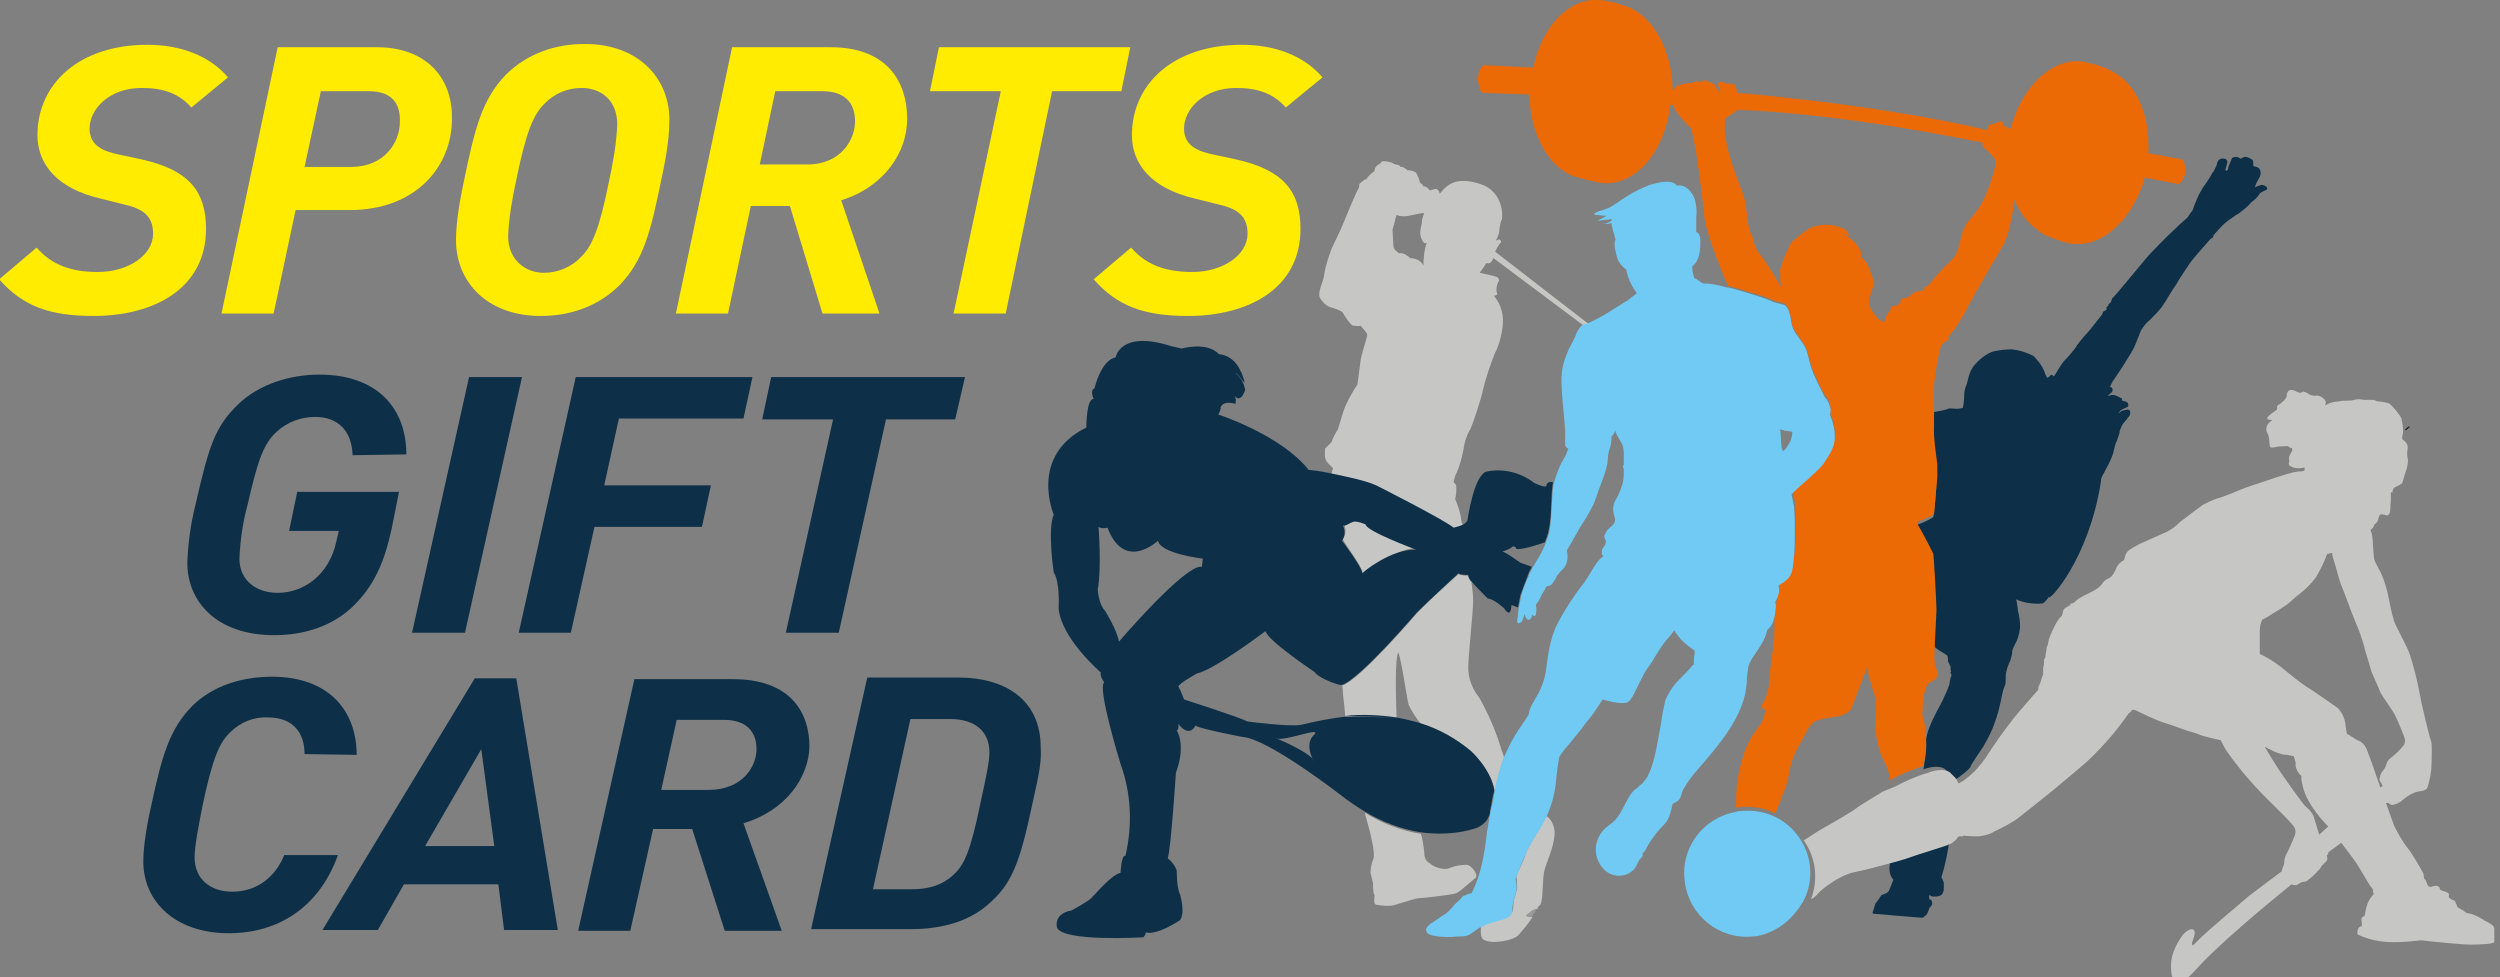 
<svg width="307" height="120" viewBox="0 0 307 120" fill="none" xmlns="http://www.w3.org/2000/svg">
    <rect x="0" y="0" width="307" height="120" fill="#808080" stroke="none"/>
    <g clip-path="url(#clip0_1_413)">
        <path d="M157.9 13.2C156.4 11.5 154.5 10.8 151.8 10.8C147.8 10.8 145.4 13.4 145.4 15.8C145.4 17.9 147.1 18.6 149.1 19L151.9 19.6C157.6 20.9 159.7 23.5 159.7 28.1C159.7 35.5 153.2 38.8 145.9 38.8C140.5 38.8 137.2 37.6 134.3 34.3L138.9 30.4C140.7 32.5 143.1 33.4 146.4 33.4C150.2 33.4 153.2 31.3 153.2 28.7C153.2 26.4 151.8 25.6 149.6 25.1L146.8 24.4C141.2 23.1 139 20 139 16.6C139 10.3 144.1 5.5 152.5 5.5C156.5 5.5 160.1 6.8 162.4 9.5L157.9 13.2Z" fill="#FFEC00"/>
        <path d="M101 11.2H95.2L93.3 20.2H99.1C103.4 20.2 105 17 105 14.9C105 12.5 103.6 11.2 101 11.2ZM103.3 24.6L108 38.5H101L97 25.3H92.2L89.4 38.5H83L89.9 5.8H102C108.9 5.8 111.4 10 111.4 14.6C111.4 18.6 108.7 22.9 103.3 24.6Z" fill="#FFEC00"/>
        <path d="M23.5 13.2C22 11.5 20.1 10.8 17.4 10.8C13.4 10.8 11 13.4 11 15.8C11 17.9 12.7 18.6 14.7 19L17.5 19.6C23.2 20.9 25.3 23.5 25.3 28.1C25.3 35.5 18.8 38.8 11.5 38.8C6.1 38.8 2.8 37.6 -0.1 34.3L4.5 30.4C6.3 32.5 8.7 33.4 12 33.4C15.8 33.4 18.8 31.3 18.8 28.7C18.8 26.4 17.4 25.6 15.2 25.1L12.4 24.4C6.8 23.1 4.6 20 4.6 16.6C4.6 10.3 9.7 5.5 18.1 5.5C22.1 5.5 25.7 6.8 28 9.5L23.5 13.2Z" fill="#FFEC00"/>
        <path d="M45.3 11.2H39.4L37.4 20.5H43.1C47.2 20.5 49.1 17.5 49.1 15C49.2 12.8 48.2 11.2 45.3 11.2ZM42.9 25.8H36.3L33.6 38.5H27.2L34.1 5.8H46.3C52.1 5.8 55.5 9.3 55.5 14.4C55.6 20.3 51.2 25.8 42.9 25.8Z" fill="#FFEC00"/>
        <path d="M71.4 10.8C69.7 10.8 68 11.5 66.8 12.8C65.5 14.1 64.6 16.2 63.4 22.1C62.9 24.4 62.5 26.6 62.4 29C62.4 31.9 64.5 33.5 66.8 33.5C68.5 33.5 70.2 32.8 71.4 31.5C72.7 30.2 73.6 28.2 74.8 22.2C75.3 19.9 75.7 17.6 75.8 15.3C75.8 12.3 73.8 10.8 71.4 10.8ZM81.2 22.1C79.9 28.5 79 32 76.1 35C73.4 37.7 69.9 38.8 66.4 38.8C59.8 38.8 56 34.6 56 29.5C56 28 56.2 25.8 57 22.1C58.3 15.8 59.2 12.2 62.1 9.2C64.8 6.5 68.3 5.4 71.8 5.4C78.4 5.4 82.2 9.6 82.2 14.7C82.2 16.3 82 18.5 81.2 22.1Z" fill="#FFEC00"/>
        <path d="M137.7 11.2H129.2L123.5 38.5H117.1L122.9 11.2H114.2L115.3 5.8H138.8L137.7 11.2Z" fill="#FFEC00"/>
        <path d="M237.4 52.7C237.3 54 237.8 56.5 237.8 57.4V57.5C237.9 58 237.9 58.5 237.8 59C237.8 60 237.5 63.4 237.4 63.5C237.3 63.6 236.4 64.1 235.8 64.3C235.7 64.3 235.6 64.4 235.5 64.4C235.3 64.6 235.4 64.8 235.5 65C235.6 65.1 237.1 68 237.3 68.4C237.5 68.9 237.7 74.6 237.7 75.3L237.5 79.4C238.2 80 239.1 80.4 239.1 80.5C239.2 80.6 239.2 80.8 239.2 80.9C239.2 81.1 239.2 81.3 239.3 81.4C239.4 81.6 239.4 81.6 239.5 81.8C239.6 82 239.5 82.1 239.5 82.1C239.5 82.2 239.6 82.4 239.6 82.5C239.6 82.6 239.5 82.5 239.5 82.6C239.5 82.7 239.6 82.7 239.6 82.8C239.7 82.9 239.6 83 239.6 83.1C239.5 83.2 239.4 83.8 239.4 84C239.2 84.6 238.9 85.3 238.6 85.9C238.1 87 237.6 87.6 236.9 89.4C236.7 89.9 236.6 90.4 236.5 90.9C236.6 91.7 236.5 92.4 236.4 93.2C236.3 93.6 236.3 94 236.2 94.5L236.4 94.4C238 93.9 238.7 94.3 238.9 94.5C239.1 94.7 239.3 94.9 239.5 95.1C239.7 95.3 239.8 95.5 239.9 95.8C240.1 95.7 240.4 95.6 240.6 95.4C241 95.1 241.4 94.8 241.8 94.4L241.9 94.3L242 94.1C242.1 93.8 243.4 91.9 243.6 91.6C244.1 90.7 244.6 89.8 244.9 88.9C245.3 87.8 245.6 86.7 245.8 85.6C245.9 85.1 246 84.6 246.2 84.2C246.3 84 246.3 83.7 246.3 83.4C246.3 83.1 246.3 82.7 246.4 82.4C246.5 81.9 246.7 81.5 246.9 81C247 80.7 247.1 80.3 247.1 80C247.1 79.7 247.3 79.5 247.4 79.2C247.7 78.7 247.9 78.1 248 77.5C248.2 76.7 247.9 75.3 247.8 75C247.8 74.7 247.6 73.6 247.6 73.6C248 73.8 248.4 73.9 248.8 74C249.5 74.1 250.1 74.2 250.8 74.1C251.2 74 251.7 73.1 251.6 73.3C251.5 74 256.5 68.8 258 59.1C258 58.9 258 58.8 258.1 58.6C258.2 58.3 258.4 58.1 258.5 57.8C258.8 57.3 259.1 56.7 259.3 56.2C259.5 55.7 259.6 55.3 259.7 54.8C259.8 54.4 260 54.1 260.1 53.7C260.2 53.4 260.3 53.2 260.3 52.9C260.4 52.7 260.5 52.4 260.6 52.2C260.8 51.9 261.1 51.6 261.3 51.3C261.5 51.1 261.6 50.9 261.6 50.6C261.6 50.5 261.5 50.3 261.3 50.3C261.1 50.3 260.9 50.4 260.7 50.4C260.6 50.4 260.2 50.7 260.1 50.8C260.2 50.7 260.3 50.5 260.4 50.4C260.7 50.2 261 50.1 261.2 50C261.4 49.9 261.4 49.8 261.3 49.5C261.2 49.3 260.6 49.2 260.6 49.2C260.6 49.1 260.6 48.9 260.5 48.9C260.3 48.8 260.1 48.7 259.9 48.6C259.7 48.5 259.5 48.5 259.3 48.5C259.1 48.6 258.8 48.6 258.8 48.6C259 48.5 259.1 48.3 259.3 48.2C259.5 48 259.4 47.9 259.4 47.7C259.4 47.6 259.1 47.5 259.1 47.5C259.2 47.3 259.3 47.1 259.4 46.9C259.6 46.6 260.7 45 261.1 44.3C261.5 43.7 261.8 43.2 262.1 42.6C262.3 42.1 262.8 40.9 262.9 40.6C263.2 40.1 263.6 39.6 264.1 39.2C264.4 38.9 265.3 38 265.6 37.5C265.9 37.1 266.8 35.5 267.2 35C267.5 34.4 268.8 32.5 269 32.2C269.2 31.9 271.2 29.6 271.4 29.4C271.6 29.2 271.6 29.3 271.7 29.2C271.8 29.1 271.8 28.9 271.9 28.8C272 28.7 272.6 28 272.9 27.7C273.4 27.2 274 26.8 274.6 26.4C275 26.2 275.3 25.9 275.7 25.6C275.9 25.4 276.2 25.2 276.4 24.9C276.6 24.7 276.9 24.5 277 24.4C277.1 24.3 277.3 24.1 277.4 23.9C277.5 23.7 277.7 23.6 277.9 23.5C278.1 23.4 278.5 23.3 278.4 23.1C278.4 22.9 278 22.7 277.7 22.7C277.4 22.8 277.1 22.9 276.9 23L277 22.7C277.1 22.4 277.3 22.1 277.4 21.9C277.6 21.6 277.7 21.2 277.5 20.8C277.4 20.5 276.7 20.4 276.7 20.4C276.7 20.2 276.7 20.1 276.7 19.9C276.7 19.6 276.4 19.5 276 19.3C275.7 19.2 275.4 19.3 275.2 19.5C275.2 19.5 275 19.4 274.8 19.3C274.6 19.2 274.3 19.3 274.1 19.4C274 19.6 273.9 19.9 273.8 20.1C273.7 20.3 273.6 20.6 273.6 20.8C273.5 21 273.4 21 273.3 20.9C273.2 20.9 273.5 20.2 273.5 20C273.6 19.8 273.4 19.5 273.2 19.5C272.9 19.4 272.6 19.5 272.4 19.7C272.3 19.8 272.2 20.4 272.1 20.5C272 20.7 271.9 21 271.7 21.2C271.6 21.3 271.4 21.8 271.3 21.9C271.2 22 270.8 22.7 270.6 22.9C270.3 23.4 270 23.9 269.8 24.4C269.7 24.7 269.4 25.3 269.4 25.4C269.3 25.6 269.3 25.8 269.2 25.9C269.1 26 268.8 26.4 268.7 26.6C268.6 26.8 267.9 27.3 267 28.2C266 29.1 264.3 30.9 264 31.2C263.7 31.5 262 33.6 261.4 34.3C260.8 35 259.5 36.6 259.4 36.6C259.4 36.6 259.3 36.8 259.3 36.9C259.3 37 259.2 37 259.2 37.1C259.2 37.2 259.1 37.2 259 37.3C258.9 37.4 258.9 37.4 258.9 37.5C258.9 37.6 258.8 37.6 258.7 37.7C258.6 37.8 258.7 37.9 258.7 38C258.7 38.1 258.5 38.1 258.4 38.2C258.3 38.2 258.3 38.3 258.2 38.4C258.2 38.6 258.1 38.7 258 38.8C257.8 39 256.7 40.5 256.3 40.9C255.9 41.3 255 42.4 254.8 42.8C254.4 43.3 254 43.8 253.5 44.3C253.1 44.7 252.4 46 252.3 46.1L252.2 46.2C252.1 46.2 252.1 46.2 252.1 46.1C252 46 251.8 46 251.7 46.2C251.6 46.3 251.4 46.4 251.4 46.4C251.4 46.4 251.2 46.1 251 45.5C250.7 44.8 250.2 44.2 249.7 43.7C248.9 43.3 248 43 247.1 42.9C246.3 42.9 245.4 43 244.6 43.2C243.7 43.6 243 44.2 242.4 44.9C241.7 45.8 241.6 47.1 241.5 47.2C241.3 47.7 241.2 48.1 241.2 48.6C241.2 49 241.1 50.1 241 50.1C240.9 50.1 240.6 50.2 240.3 50.2C240 50.2 239.3 50.1 239.2 50.2C239.1 50.3 238.1 50.5 237.5 50.6C237.2 50.7 237 50.8 236.7 51V51.1C237.5 51.6 237.4 52.3 237.4 52.7Z" fill="#0D3048"/>
        <path d="M295.4 52.8C295.4 52.8 295.6 52.6 295.8 52.4C295.7 52.5 295.5 52.7 295.4 52.8Z" fill="white"/>
        <path d="M295.4 52.8C295.4 52.8 295.6 52.6 295.8 52.4C295.7 52.5 295.5 52.7 295.4 52.8Z" stroke="#1D1D1B" stroke-width="0.1" stroke-miterlimit="10"/>
        <path d="M295.4 52.8L295.9 52.4L295.4 52.8Z" fill="white"/>
        <path d="M295.4 52.8L295.9 52.4L295.4 52.8Z" stroke="#1D1D1B" stroke-width="0.1" stroke-miterlimit="10"/>
        <path d="M245 20.4C244.7 21.8 244.2 23.2 243.6 24.5C242.8 26.2 241.8 26.8 241.2 28C240.6 29.3 240.7 30.9 239.7 31.9C238.6 32.9 237.6 34 236.7 35.2C236.5 35.2 236.3 35.2 236.3 35.3C236.3 35.4 236.4 35.6 236 35.7C235.6 35.8 235.6 35.7 235.3 35.8C235.1 35.9 234.9 36 234.8 36.1C234.6 36.3 234.7 36.3 234.3 36.5C233.9 36.6 233.6 36.7 233.5 36.7C233.4 36.8 233.4 36.8 233.4 37C233.3 37.2 233.4 37.3 232.9 37.5C232.4 37.7 232.2 37.5 232.2 37.8C232.2 38.1 231.8 38.5 231.6 38.9C231.4 39.2 231.6 39.6 231.2 39.5C230.8 39.3 230.4 39 230.2 38.6C230.1 38.4 229.5 37.8 229.5 37.1C229.5 36.4 230.2 35.1 230.1 34.6C229.9 33.8 229.6 33.1 229.3 32.4C229.1 32.1 228.8 31.8 228.5 31.5C228.5 31.5 228.6 30.9 228.4 30.7C228.2 30.5 228.3 30.5 228.1 30.2C227.8 29.7 227.3 29.3 226.8 29C226.2 28.7 226.3 28.7 226.3 28.7L227.1 29C227 28.5 226.6 28.1 226.2 28C225.3 27.6 224.2 27.5 223.2 27.7C222.5 27.8 221.9 28.2 221.4 28.6C221 28.9 220.6 29.2 220.3 29.5C220 29.7 219.8 30 219.7 30.3C219.6 30.6 219.4 30.9 219.3 31.2C219.2 31.5 218.7 32.5 218.6 33.2C218.6 33.8 218.6 34.4 218.7 35C218.8 35.2 219 35.9 219.1 35.9C219 35.7 216.9 32.1 216.1 31.2C215.3 30.3 215.4 29.3 215 28.6C214.6 27.9 214.5 25.4 214.2 24.3C213.9 23.2 212 19.1 211.8 16C211.8 14.7 211.8 14.5 212.1 14.4C212.5 14.1 213 13.8 213.4 13.5C213.4 13.5 224.1 13.6 243.4 17.5C243.4 17.8 243.5 18 243.7 18.2C244 18.4 244.7 19.2 244.9 19.4C244.9 19.6 245.1 19.6 245 20.4ZM268 19.6L263.8 18.8C264.1 14.3 262.4 10.4 259.6 8.9C258.6 8.3 257.5 7.9 256.3 7.7L256 7.6C252.2 6.9 248.3 10.5 246.9 15.8C246.8 15.8 246.7 15.8 246.6 15.7C246.5 15.6 246.3 15.5 246.2 15.5C245.9 15.5 245.9 15.5 246 15.3C246.1 15.1 245.9 14.9 245.6 14.9C245.4 15 244.8 15.2 244.5 15.3C244.2 15.4 244.2 15.1 244.1 16C230.8 12.8 213.3 11.4 213.3 11.4C213.3 11.1 213.2 10.8 213.1 10.5C212.9 10.2 211.9 10.3 211.8 10.2C211.7 10.1 211.1 9.9 211 10.2C210.9 10.5 211.3 11.3 211.3 11.3L211 11.2C211 11.2 210.8 10.9 210.6 10.5C210.4 10.1 209.7 10.1 209.5 9.9C209.4 9.9 209.3 9.8 209.2 9.9C209.1 9.9 209 10 209 10.1C209 10.1 208.7 10 208.6 10C208.5 10 208.1 10 208 10.1C207.9 10.2 207.7 10.2 207.5 10.2C207.3 10.2 207.1 10.2 206.9 10.3C206.6 10.3 206.4 10.4 206.1 10.5C205.6 10.7 205.6 11 205.6 11H205.4C205.3 6.1 203 2 199.8 0.8C198.7 0.4 197.5 0.1 196.4 1.40702e-05C196.3 1.40702e-05 196.2 1.40702e-05 196.1 1.40702e-05C192.5 -0.1 189.3 3.4 188.3 8.3L182.2 8C182 8 181.5 8.8 181.5 9.6C181.5 10.4 181.8 11.4 182.1 11.4L187.8 11.6C187.9 16.3 190 20.2 192.9 21.5C193.1 21.6 193.2 21.6 193.4 21.7H193.5C194.4 22 195.3 22.2 196.2 22.4C196.4 22.4 196.7 22.5 196.9 22.5H197.1C201.1 22.6 204.5 18.4 205.1 12.9H205.5C205.5 13.1 205.6 13.2 205.6 13.3C206.1 14.1 206.7 14.8 207.4 15.5C207.9 15.9 207.7 16.1 208 17.2C208.3 18.3 209.2 25.1 209.3 26.7C209.4 28.2 211.3 33.1 212.2 35.1C213.5 35.4 214.8 35.9 216 36.2C216.6 36.4 217.2 36.6 217.8 36.9C218.2 37 218.5 37.1 218.9 37.2C219 37.2 219.1 37.2 219.2 37.3C220 38 219.8 39.4 220.2 40.2C220.7 41.2 221.5 42 221.9 43C222.1 43.6 222.2 44.2 222.4 44.8C222.6 45.5 222.9 46.1 223.2 46.7C223.4 47.3 223.7 47.9 224.1 48.5C224.5 48.9 224.7 49.4 224.8 50C224.8 50.2 224.8 50.4 224.7 50.6C224.8 50.8 224.8 50.9 224.9 51.1C225.2 51.7 225.3 52.4 225.3 53.1C225.4 54.5 224.9 55.3 224 56.3C222.9 57.6 221.5 58.6 220.3 59.8L220.1 60C220.2 60.5 220.3 61 220.4 61.5C220.5 62.5 220.6 63.4 220.5 64.4C220.6 65.5 220.5 66.6 220.4 67.7C220.3 68.5 220.3 69.6 219.8 70.2C219.4 70.6 219 71 218.5 71.2C218.6 71.6 218.5 71.9 218.5 72.3C218.4 72.6 218.3 72.9 218.1 73.2C218.2 73.6 218.2 74 218.1 74.4C218.1 74.7 218 75.1 217.9 75.4C217.9 75.5 217.9 75.6 217.9 75.7C217.9 76 217.9 76 217.9 76.2C217.9 76.4 217.9 76.6 217.9 77V77.8C217.9 78.1 217.9 78.3 217.8 78.7C217.7 79.1 217.8 79.4 217.7 79.9C217.6 80.4 217.6 80.5 217.5 81.3C217.4 82.2 217.2 83.8 217.2 84.3C217.1 85.1 216.8 85.8 216.4 86.5C216.1 87 216.8 87.2 216.8 87.2C216.7 87.9 216.5 88.6 216 89.2C215.3 90.1 214.7 91.1 214.3 92.2C213.6 94.1 213.2 96.2 213.2 98.2V98.3C213.2 98.6 213.2 98.9 213.2 99.2C213.4 99.2 213.6 99.1 213.8 99.1C215.3 99 216.7 99.2 218 99.9C218.2 99.5 218.3 99.1 218.5 98.7C218.8 97.9 219.1 97.1 219.4 96.3C219.6 95.4 219.8 94.6 219.9 94C220.2 92.7 221.1 91.3 221.7 90.1C222.3 88.9 222.7 88.7 222.9 88.6C223.5 88.3 224.2 88.2 224.9 88.1C225.8 88 227.1 87.7 227.4 86.9C227.7 86.1 229.3 81.9 229.3 81.9C229.3 81.9 229.5 83.2 229.6 83.6C229.7 84 229.9 83.5 229.8 83.8C229.7 84.2 230.4 85.8 230.4 85.9C230.4 86 230.3 88 230.3 89.2C230.3 90 230.5 90.9 230.7 91.7C230.9 92.6 231.3 93.4 231.7 94.2C231.9 94.7 232.1 95.2 232.1 95.8L232.3 95.7C233.4 95.1 234.6 94.6 235.8 94.2C235.9 94.2 236.1 94.1 236.2 94.1C236.3 93.7 236.3 93.2 236.4 92.8C236.5 92 236.6 91.3 236.5 90.5C236.5 90.4 236.5 90.2 236.5 90.1C236.4 89.3 236.3 88.6 236.1 87.9C236 87.3 236.2 85.8 236.3 85.2C236.4 84.8 236.5 84.4 236.7 84C236.7 84 237.9 83.3 237.9 83.1C237.9 82.7 237.9 82.3 237.7 81.9C237.5 81.3 237.5 80.2 237.6 79.4V79L237.8 74.9C237.8 74.3 237.5 68.5 237.4 68C237.2 67.5 235.7 64.7 235.6 64.6C235.5 64.4 235.4 64.2 235.6 64C235.7 63.9 235.8 63.9 235.9 63.9C236.5 63.7 237.5 63.2 237.5 63.1C237.5 63 237.8 59.7 237.9 58.6C237.9 58.1 237.9 57.6 237.9 57.1V57C237.8 56.2 237.4 53.6 237.5 52.3C237.5 51.8 237.5 51.1 237.5 50.4V50.3C237.5 49 237.4 47.6 237.5 47.3C237.5 46.8 238.1 43.1 238.3 42.6C238.5 42.2 238.9 41.9 239.3 41.7C239.2 41.5 239.3 41.2 239.5 41.1C240.3 40.1 240.9 39.1 241.5 38C241.9 37.1 243.7 34.1 244 33.5C244.3 32.9 245.6 30.9 246.1 29.9C246.7 28.8 247.2 26 247.3 25.1C247.3 25 247.3 24.8 247.4 24.6C248 26.1 249 27.4 250.3 28.3C250.4 28.4 250.6 28.5 250.7 28.6L250.8 28.7C251.6 29.1 252.5 29.4 253.4 29.7C253.6 29.8 253.9 29.8 254.1 29.9H254.3C258.1 30.5 261.9 27 263.4 21.8L267.5 22.6C267.7 22.6 268.3 21.9 268.4 21.1C268.3 20.7 268.3 19.6 268 19.6Z" fill="#EC6A06"/>
        <path d="M238.7 103.3L238.5 103.4C237.7 103.7 235 104.5 233.9 104.9L233.6 105C233.3 105.1 232.9 105.2 232.3 105.4C232.3 105.5 232.2 105.8 232.1 106C232 106.4 232 106.9 232.1 107.3C232.2 107.6 232.3 107.8 232.5 108C232.5 108.1 232.4 108.2 232.4 108.3L232 109.3C231.9 109.5 231.8 109.6 231.6 109.7L231.1 109.9C231 109.9 230.7 110.5 230.5 110.7C230.3 110.9 230.2 111.2 230.2 111.3C230.1 111.5 230.1 111.7 230 111.9C229.9 112.1 230 112.2 230 112.2C230 112.2 235.8 112.7 236 112.7C236.2 112.7 236.2 112.6 236.5 112.4C236.7 112.2 236.8 111.9 236.9 111.6C236.9 111.5 237 111.4 237.2 111.2C237.3 111 237.3 110.8 237.2 110.6C237.2 110.5 236.9 110.4 236.9 110.4C236.9 110.4 236.9 110.3 236.9 110.2C236.9 110.1 236.9 110 236.9 109.9C237.1 110 237.2 110.1 237.4 110.1C237.8 110.1 238.1 110.1 238.4 109.9C238.6 109.7 238.7 109.4 238.7 109.2C238.7 108.9 238.7 108.6 238.7 108.4C238.6 108.1 238.5 107.9 238.4 107.7C238.9 106.2 239.2 104.6 239.4 103C239.3 103 239 103.2 238.7 103.3Z" fill="#0D3048"/>
        <path fill-rule="evenodd" clip-rule="evenodd" d="M171.5 26.4C172 26.6 172.5 26.6 173 26.5C173.112 26.477 173.255 26.445 173.412 26.409C173.954 26.285 174.667 26.122 174.9 26.2C174.7 26.6 174.6 27 174.6 27.4C174.5 27.8 174.4 28.3 174.4 28.7C174.4 28.8 174.7 30.2 175.2 29.8C174.9 30.7 174.8 31.6 174.8 32.6C174.5 32 173.8 31.7 173.2 31.7C173.147 31.66 173.094 31.619 173.041 31.577C172.691 31.303 172.321 31.013 171.8 31.1C171.756 31.065 171.715 31.032 171.675 31.001C171.266 30.679 171.1 30.547 171.1 30L171 28.2C171.1 27.901 171.2 27.501 171.287 27.152L171.287 27.15L171.288 27.15L171.288 27.149L171.288 27.149L171.288 27.147C171.375 26.798 171.45 26.5 171.5 26.4ZM178.5 65C178.9 64.9 179.3 64.8 179.7 64.6C179.662 64.524 179.638 64.462 179.618 64.409C179.585 64.324 179.562 64.262 179.5 64.2C179.4 63.2 179.1 62.2 178.7 61.3L178.722 61.172C178.813 60.627 178.893 60.157 178.8 59.6C178.8 59.5 178.5 59.2 178.5 59.2C178.508 59.17 178.515 59.139 178.523 59.108L178.542 59.027C178.63 58.664 178.728 58.258 178.9 58C179.3 57.1 179.5 56.2 179.7 55.3C179.8 54.5 180 53.7 180.4 53C180.8 52.4 182 48.6 182.1 47.9C182.5 46.3 183 44.8 183.6 43.3C183.9 42.9 184.8 40.4 184.5 38.6C184.293 37.427 183.801 36.778 183.581 36.488C183.482 36.358 183.438 36.3 183.5 36.3C183.7 36.3 184 36.2 183.8 35.9C183.7 35.5 183.8 35 184 34.6C184.2 34.4 184 34.1 183.8 34C183.6 33.9 181.7 33.5 181.7 33.5C182 33.1 182.3 32.7 182.5 32.3C182.985 32.462 183.143 32.166 183.292 31.888L183.292 31.888C183.327 31.822 183.362 31.757 183.4 31.7L183.405 31.704C183.844 32.033 189.42 36.215 194.5 40C194.6 39.95 194.7 39.925 194.8 39.9C194.9 39.875 195 39.85 195.1 39.8L183.6 30.9C183.6 30.9 184.1 29.9 184.3 29.8C184.4 29.6 184.2 29.4 184.1 29.4C184.06 29.4 183.988 29.432 183.916 29.464C183.808 29.512 183.7 29.56 183.7 29.5C183.9 29.2 184 28.9 184.1 28.5C184.1 28.3 184.2 27.4 184.4 27C184.6 26.6 184.6 23.5 181.8 22.6C179 21.7 177.8 22.5 176.8 23.8C176.723 23.412 176.585 23.325 176.48 23.259C176.45 23.24 176.422 23.223 176.4 23.2C176.163 23.2 175.988 23.263 175.777 23.338L175.734 23.354C175.72 23.359 175.706 23.364 175.691 23.369C175.662 23.379 175.632 23.39 175.6 23.4C175.5 23.2 175 22.8 174.8 22.9C174.7 22.7 174.6 22.5 174.4 22.5C174.3 22 174.1 21.6 173.9 21.2C173.6 21 173.2 20.9 172.8 20.9C172.7 20.7 172.2 20.5 172.2 20.5C172.1 20.5 171.9 20.5 171.9 20.4C171.9 20.3 171.5 20.2 171.4 20.2C171.35 20.2 171.3 20.175 171.25 20.15C171.2 20.125 171.15 20.1 171.1 20.1C171 20 170.8 19.9 170.6 19.9C170.3 19.8 170.1 19.8 169.8 19.8C169.6 19.9 169.5 20 169.5 20.1C169.3 20.1 168.7 20.6 168.8 21C168.4 21.3 168 21.6 167.8 22C167.604 22 167.409 22.17 167.241 22.316C167.151 22.394 167.07 22.465 167 22.5C166.9 22.6 166.9 22.8 166.9 23C166.6 23.4 165 27.3 164.8 27.8C164.7 28.05 164.425 28.625 164.15 29.2C163.875 29.775 163.6 30.35 163.5 30.6C163.2 31.4 162.9 32.3 162.7 33.2C162.669 33.358 162.647 33.505 162.626 33.649C162.58 33.962 162.537 34.258 162.4 34.6C162.388 34.636 162.371 34.684 162.349 34.742C162.192 35.175 161.836 36.159 162.1 36.6C162.4 37.1 162.8 37.5 163.3 37.7C163.344 37.715 163.405 37.734 163.478 37.756C163.903 37.888 164.729 38.144 164.9 38.4C165.1 38.8 165.9 40 166.2 40C166.3 40 166.4 40.011 166.5 40.022C166.7 40.044 166.9 40.067 167.1 40C167.196 40.127 167.311 40.265 167.425 40.4L167.425 40.4L167.425 40.4C167.668 40.688 167.9 40.964 167.9 41.1C167.9 41.255 167.712 41.893 167.517 42.556L167.517 42.556L167.517 42.557L167.517 42.557C167.336 43.174 167.148 43.811 167.1 44.1C167.05 44.4 166.975 45.023 166.9 45.647L166.9 45.648L166.9 45.65C166.825 46.275 166.75 46.9 166.7 47.2C166.1 48.1 165.6 49 165.2 49.9C165.067 50.167 164.8 51.055 164.578 51.796C164.467 52.166 164.367 52.5 164.3 52.7L164.3 52.7C164 53.2 163.7 53.7 163.5 54.3L162.7 55.1V56C162.7 56.3 162.9 56.7 163.1 56.9L163.7 57.5C163.7 57.5 163.5 58.1 163.4 58.6C165.3 58.9 167.8 59.4 169.1 60.1C169 59.8 177.5 64.1 178.5 65ZM167.3 70.3C167.3 70.3 166.8 71 166.9 71.1C166.9 71.1 171 67.3 174 67.3C174 67.3 167.7 65 167.8 64.2C167.8 64.2 166.6 63.7 166.2 63.9C166.123 63.938 166.039 63.984 165.952 64.032L165.951 64.032C165.584 64.232 165.162 64.462 165 64.3C165.3 64.9 165.3 65.7 164.9 66.2C164.863 66.237 165.188 66.72 165.609 67.348L165.61 67.349L165.61 67.349C166.319 68.402 167.3 69.861 167.3 70.3ZM180.3 82C180.3 83.3 180.8 84.6 181.6 85.6C182.1 86.4 183.5 89.1 184.3 91.8C184.35 92 184.425 92.2 184.5 92.4C184.575 92.6 184.65 92.8 184.7 93C184.2 94.4 183.9 95.8 183.6 97.2L183.6 97.2C183.1 94.6 180.7 92.3 180.7 92.3C178.9 90.8 176.8 89.6 174.5 88.9C173.9 88.2 173.4 87.4 173 86.6C172.921 86.401 172.762 85.459 172.574 84.345L172.574 84.344L172.574 84.344C172.29 82.658 171.941 80.582 171.7 80.1C171.3 81 171.4 85 171.5 88.2C169.4 87.8 167.3 87.8 165.2 88C165.147 87.254 165.065 86.537 165 85.969L165 85.968L165 85.967L165 85.967L165 85.964C164.943 85.468 164.9 85.086 164.9 84.9C164.9 84.8 164.9 84.5 164.8 84.2C167 83.5 174 75.3 174 75.3C175.4 73.8 179.1 70.5 179.1 70.5C179.3 70.7 180.3 70.7 180.3 70.7C180.3 70.8 180.4 71.2 180.7 71.5C180.8 72.2 180.9 73.1 180.9 73.8C180.9 74.488 180.755 76.118 180.608 77.775C180.455 79.491 180.3 81.237 180.3 82ZM167.7 100.2C167.753 100.396 167.807 100.589 167.86 100.78C168.104 101.66 168.336 102.496 168.5 103.4C168.7 104.2 168.8 105.3 168.6 105.6C168.4 106.1 168.3 106.7 168.3 107.2L168.6 108.4C168.6 108.4 168.6 109.9 168.8 109.9C168.8 109.996 168.789 110.109 168.777 110.226C168.739 110.601 168.696 111.024 169 111.1L169.131 111.119C169.776 111.212 170.344 111.294 171 111.2C171.2 111.16 171.69 111.007 172.231 110.839C173.039 110.587 173.96 110.3 174.2 110.3C174.6 110.3 178.2 109.9 178.8 109.7C179.146 109.561 179.972 108.848 180.58 108.322C180.85 108.089 181.077 107.892 181.2 107.8C181.6 107.5 180.7 106.2 180.1 106.2C179.4 106.2 178.7 106.3 178 106.6C177.4 106.9 176.1 106.5 175.7 106.1C175.666 106.075 175.632 106.05 175.598 106.027C175.578 106.013 175.558 105.999 175.538 105.986C175.199 105.754 174.9 105.551 174.9 104.6C174.8 103.8 174.7 103.1 174.5 102.4C172 102 169.7 101.1 167.6 99.8C167.6 99.85 167.625 99.925 167.65 100L167.65 100C167.675 100.075 167.7 100.15 167.7 100.2ZM188.175 111.888C188.1 111.925 188.05 111.95 188 112C187.972 112.028 187.912 112.072 187.843 112.123C187.667 112.253 187.428 112.428 187.5 112.5C187.7 112.6 188 112.6 188.2 112.6C187.7 113.4 187.1 114.1 186.5 114.8L186.5 114.8C185.9 115.5 183.2 116 182.2 115.4C181.8 115.2 181.8 114.4 181.9 113.6C182.547 113.212 183.195 113.033 183.869 112.846C184.237 112.745 184.612 112.641 185 112.5C185.791 112.212 185.806 111.821 185.827 111.289C185.835 111.082 185.844 110.853 185.9 110.6C185.95 110.35 186.025 110.1 186.1 109.85C186.175 109.6 186.25 109.35 186.3 109.1C186.3 108.6 186.3 108.1 186.2 107.6C186.25 107.5 186.3 107.375 186.35 107.25C186.4 107.125 186.45 107 186.5 106.9C186.9 106.1 187.2 105.3 187.5 104.5C187.85 103.75 188.275 103.05 188.7 102.35C189.125 101.65 189.55 100.95 189.9 100.2C190.5 100.6 190.8 101.3 190.9 102C190.976 103.213 190.42 104.712 190.015 105.803C189.886 106.151 189.773 106.458 189.7 106.7C189.533 107.255 189.49 108.15 189.45 108.973C189.419 109.632 189.389 110.244 189.3 110.6C189.3 110.8 189.2 111 189.1 111.2C189 111.2 188.9 111.3 188.9 111.4C188.831 111.539 188.858 111.581 188.847 111.594C188.843 111.6 188.831 111.6 188.8 111.6C188.768 111.6 188.747 111.6 188.725 111.603C188.68 111.61 188.637 111.632 188.5 111.7C188.35 111.8 188.25 111.85 188.175 111.888Z" fill="#C6C6C5"/>
        <path d="M188.8 111.4C188.7 111.6 188.8 111.5 188.7 111.6C188.6 111.7 188.6 111.6 188.4 111.7C188.1 111.8 188 111.9 187.9 112C187.8 112.1 187.3 112.4 187.4 112.5C187.6 112.6 187.9 112.6 188.1 112.6C188.4 112.1 188.7 111.7 189 111.2C189 111.2 188.9 111.3 188.8 111.4Z" fill="#999999"/>
        <path d="M167.3 70.4C167.3 69.7 164.8 66.4 164.8 66.4C165.2 65.8 165.2 65.1 164.9 64.5C165.1 64.7 165.6 64.3 166.1 64.1C166.6 63.9 167.7 64.4 167.7 64.4C167.7 65.2 173.9 67.5 173.9 67.5C170.8 67.4 167.3 70.3 167.3 70.4ZM147.6 69.6C145.6 69.2 137.4 78.8 137.4 78.8C137.2 77.4 135.7 75 135.7 75C134.9 74.2 134.8 72.4 134.8 72.4C135.3 69.8 134.9 64.7 134.9 64.7C135.2 64.9 135.6 64.9 136 64.8C138.1 70.3 142.2 66.4 142.2 66.4C142.5 68 147.7 68.6 147.7 68.6L147.6 69.6ZM156.8 90.7C158 91 162.6 89.1 161.3 90.3C160.4 91.2 160.9 92.6 161.2 93.2C161.2 93.2 161.2 93.3 161.3 93.3C161.4 93.5 161.4 93.5 161.2 93.2C160.6 92.4 157.6 91 156.8 90.7C156.7 90.7 156.7 90.7 156.6 90.6L156.8 90.7ZM165.2 88C163.4 88.2 161.5 88.6 159.8 89C158.5 89.3 153.2 88.6 153.2 88.6C152 88 145.4 85.9 145.4 85.9C145.2 85.4 145 84.8 144.7 84.3C144.8 83.9 147 82.7 147 82.7C149.2 82.2 155.4 77.5 155.4 77.5C155.7 78.7 161.4 82.5 161.4 82.5C162.2 83.5 164.5 84.1 164.5 84.1C164.6 84.1 164.7 84.1 164.8 84.1C167 83.4 174 75.2 174 75.2C175.4 73.8 179.1 70.4 179.1 70.4C179.2 70.6 180.3 70.6 180.3 70.6C180.3 70.8 180.4 71.1 180.7 71.4C181.3 72.1 182 72.8 182.7 73.5C183.4 73.5 184.7 74.7 184.7 74.7C185.6 76.1 185.6 74.3 185.6 74.3C185.9 74.4 186.2 74.5 186.4 74.6C186.5 74.1 186.6 73.6 186.7 73.1C187 72.3 187.3 71.5 187.6 70.7C187.6 70.7 187.7 70.5 187.7 70.4C187.8 70.1 188 69.9 188.1 69.6C187.3 69.3 186.7 69.1 186.7 69.1C186 68.6 185.3 68.1 184.5 67.7C185 67.6 185.4 67.4 185.8 67.1C186 67.1 186.2 67.2 186.2 67.4C186.7 67.6 189.2 66.8 189.7 66.6C189.9 66.1 190.1 65.6 190.2 65C190.6 63.1 190.4 61.1 190.7 59.2C189.8 59.1 189.9 59.7 189.9 59.7C189.6 59.9 188.4 59.3 188.4 59.3C186.7 58 184.6 57.5 182.6 57.9C181 58.2 180.2 63.9 180.2 63.9C180.1 64.1 179.9 64.3 179.7 64.4C179.3 64.6 178.9 64.7 178.5 64.8C177.5 63.9 169 59.6 169 59.6C167.7 59 165.2 58.5 163.3 58.1C161.9 57.8 160.7 57.7 160.7 57.7C157.3 53.4 149.6 50.9 149.6 50.9C149.8 50.6 149.9 50.3 149.9 50C150.3 49.1 151.7 49.6 151.7 49.6C151.8 49.3 151.8 48.9 151.6 48.6C152.4 49.6 152.9 47.9 152.9 47.9C152.8 47.1 152.4 46.4 151.7 45.8C152.2 45.9 153.4 48.3 152.5 45.9C152.5 45.8 152.5 45.8 152.4 45.7C151.5 43.5 149.7 43.5 149.7 43.5C148.2 41.9 145.1 42.8 145.1 42.8L143.8 42.5C137.5 40.5 137 43.9 137 43.9C135.2 44.2 134.4 47.7 134.4 47.7C133.8 47.9 134.3 49 134.3 49C133.4 48.9 133.4 52.5 133.4 52.5C126.3 56 129.4 63.2 129.4 63.2C128.6 65 129.4 70.3 129.4 70.3C130.2 71.5 130 74.7 130 74.7C130.3 78.4 135.2 82.6 135.2 82.6C135 83 135.6 83.8 135.6 83.8C134.7 84.4 137.6 93.8 137.6 93.8C138.9 97.4 139.1 101.3 138.2 105.1C137.7 104.9 137.6 107.2 137.6 107.2C136.6 107.3 134.3 110 134.3 110C134.3 110 134.4 109.8 134.1 110.2C133.8 110.6 131.6 111.8 131.6 111.8C129.3 112.2 129.8 113.9 129.8 113.9C130.5 115.7 140.4 115.1 140.4 115.1C140.6 114.9 140.7 114.7 140.7 114.5C142.1 114.9 144.9 113 144.9 113C145.6 112.1 144.9 109.8 144.9 109.8C144.5 109.1 144.5 106.9 144.5 106.9C144.3 106.3 143.9 105.8 143.4 105.4C143.8 104.2 144.4 94.9 144.4 94.9C145.7 91.4 144.5 89.7 144.5 89.7C144.8 89.6 144.7 88.9 144.7 88.9C146.1 90.7 146.8 89.1 146.8 89.1C147.3 89.5 152.6 90.5 152.6 90.5C155.7 90.7 164.6 97.6 164.6 97.6C165.5 98.3 166.5 99 167.5 99.6C169.6 100.9 172 101.8 174.4 102.2C178.7 102.8 181.5 101.6 181.5 101.6C181.9 101.4 182.3 101.1 182.6 100.7C182.7 100.5 182.8 100.3 182.9 100.1C183 99.7 183 99.4 183.1 99C183.2 98.4 183.3 97.7 183.5 97.1C183.1 94.4 180.6 92.2 180.6 92.2C178.8 90.7 176.7 89.5 174.4 88.8C173.4 88.5 172.5 88.3 171.5 88.1M171.5 88.1C169.4 87.8 167.3 87.7 165.2 87.9L171.5 88.1Z" fill="#0D3048"/>
        <path d="M292.6 96.5L292.3 96.7L292.1 96.1C292.1 96.1 291 92.9 290.7 92.2C290.5 91.6 290.1 91.1 289.5 90.9C289 90.6 288.2 90.1 288.2 90.1C288.2 90.1 288.1 89.7 288 88.8C287.9 88.2 287.7 87.7 287.3 87.2C287.1 86.9 286.7 86.7 286.3 86.4C285.9 86.1 283.7 84.6 283.2 84.3C282.7 84 281.3 82.9 280.1 81.9C279.3 81.3 278.4 80.7 277.5 80.3C277.5 80.2 277.5 80.1 277.5 80C277.5 79.7 277.5 78.2 277.5 77.5C277.5 77 277.6 76.5 277.8 76.1C277.8 76.1 278.6 75.7 279 75.4C279.7 75 280.3 74.6 280.9 74.2C281.5 73.7 282 73.2 282.3 73C283.1 72.4 283.8 71.7 284.4 70.9C284.9 70 285.4 69.1 285.7 68.2C285.8 68 285.8 68 285.9 68C286.1 68 286.2 67.9 286.4 67.9C286.4 68 286.4 68.1 286.4 68.1C286.4 68.3 286.7 69.1 286.8 69.5C286.9 69.9 287.4 71.7 287.6 72.1C287.8 72.5 288.7 75.1 289.3 76.5C289.7 77.4 290 78.3 290.3 79.3C290.4 79.9 291 81.6 291.1 82.1C291.2 82.6 292.1 84.4 292.3 85C292.6 85.6 293.8 87.2 294.1 87.8C294.4 88.4 295.2 90.3 295.3 90.7C295.4 91 295.3 91.4 295.1 91.6C294.7 92.1 294.3 92.5 293.8 92.9C293.4 93.2 293.2 93.4 293.1 93.7C293 94.1 292.8 94.5 292.5 94.8C292.3 95.1 292.2 95.5 292.2 95.8L292.6 96.5ZM284.8 102.5C284.8 102.5 284.2 100.5 284.1 100.2C283.9 99.8 283.6 99.4 283.2 99.1C282.8 98.8 280.6 95.6 280.1 94.9C279.6 94.2 278.1 91.7 278.1 91.7C278.5 91.9 278.9 92.1 279.3 92.3C279.8 92.5 280.3 92.7 280.9 92.7C281.2 92.8 281.7 92.8 281.7 92.9C281.7 93 281.9 93.6 281.9 93.6C281.9 93.8 281.9 94 281.9 94.1C282 94.5 282.2 94.9 282.5 95.2C282.7 95.3 282.6 95.3 282.6 95.6C282.7 96.4 282.9 97.1 283.2 97.8C283.7 98.8 284.3 99.7 285 100.5L285.9 101.5L284.8 102.5ZM305.9 113.5C305.5 113.2 305.2 113.1 305.2 113.1C304.6 112.7 304 112.4 303.4 112.2C303.1 112.2 302.8 112.1 302.6 111.9C302.5 111.8 301.9 111.5 301.8 111.4C301.7 111.3 301.6 110.8 301.4 110.6C301.1 110.5 300.7 110.3 300.7 110.1C300.7 109.9 300.9 109.7 300.3 109.5C299.7 109.3 299.6 109.3 299.6 109.1C299.6 108.9 299.3 108.7 298.9 108.8C298.5 108.9 298.4 109 298.2 108.8C298 108.6 297.9 108 297.8 108C297.6 108 297.7 107.3 297.5 107.1C297.4 106.9 296.1 104.6 295.7 104.2C295 103.3 294.5 102.4 294 101.4C293.7 100.6 293 98.6 293 98.6H293.3C293.3 98.6 293.7 99 294 98.8C294.4 98.7 294.8 98.5 295.1 98.2C295.6 97.8 296 97.5 296.6 97.3C297.1 97.1 297.9 97.2 298.1 96.7C298.4 95.7 298.6 94.7 298.6 93.7C298.6 92.5 298.7 91.3 298.5 90.9C298.3 90.4 297.3 86.2 297.1 85C296.8 83.4 296.4 81.8 295.9 80.3C295.5 79.2 294.3 77.1 294 76.3C293.7 75.3 293.5 74.3 293.3 73.3C293.1 72.3 292.8 71.3 292.4 70.4C291.9 69.4 291.5 68.9 291.5 68.2C291.4 67.5 291.4 66.2 291.3 65.8C291.3 65.6 291.2 65.4 291.1 65.1C291.2 65 291.3 64.9 291.4 64.8C291.5 64.7 291.5 64.5 291.6 64.4C291.7 64.3 292 64.1 292 63.9C292.1 63.7 292.1 63.3 292.3 63.2C292.4 63.1 292.6 63.2 292.8 63.2C293 63.3 293.2 63.4 293.4 63.1C293.6 62.8 293.5 62.1 293.6 61.5C293.6 61.2 293.6 60.8 293.6 60.5C293.6 60.4 293.8 60.5 293.8 60.5V60.4C293.8 60.2 293.9 60 294 59.9C294.3 59.7 294.9 59.5 295 59.3C295.1 59.1 295.3 58.2 295.4 58C295.6 57.5 295.7 56.9 295.7 56.4C295.6 56.1 295.6 55.9 295.6 55.6C295.6 55.4 295.8 54.8 295.5 54.4C295.3 54.1 294.9 54 295 53.7C295 53.4 295.1 53.3 295.1 52.9C295.1 52.4 295 51.9 294.9 51.4C294.7 50.9 293.7 49.7 293.3 49.5C292.9 49.4 292.4 49.3 292 49.3C291.6 49.2 291.7 49.1 291.2 49.1C290.9 49.1 290.5 49.1 290.2 49.1C289.9 49 289.5 49 289.1 49.1C288.8 49.2 288.5 49.2 288.2 49.2C287.9 49.2 287.5 49.2 287.2 49.3C286.8 49.3 286.4 49.4 286.1 49.5C285.7 49.7 285.5 49.8 285.5 49.8C285.5 49.8 285.8 49.4 285.4 49C285.1 48.7 284.7 48.5 284.3 48.6C284 48.6 283.6 48.5 283.4 48.3C283 48.1 282.8 48 282.6 48.2C282.3 48.4 281.8 47.8 281.3 47.9C281.1 47.9 281 48 280.9 48.2C280.8 48.3 280.8 48.5 280.8 48.7C280.8 48.9 280.1 49.6 279.8 49.7C279.5 49.9 279.7 50.1 279.6 50.3C279.3 50.5 279.1 50.7 278.8 50.9C278.5 51.2 278.3 51.3 278.5 51.5C278.7 51.6 279.3 51.5 278.9 51.7C278.5 51.9 278.1 52.6 278.4 53.1C278.8 53.8 278.6 54.7 278.8 54.9C279 55.1 279.5 54.8 280.3 54.8C281.1 54.8 280.8 54.7 281.1 54.9C281.4 55.1 281.5 54.9 281.5 55.3C281.4 55.6 281 56 281.1 56.4C281.2 56.8 280.9 57 281.2 57.2C281.5 57.4 281.8 57.5 282.2 57.5C282.6 57.5 283 57.4 283 57.4V57.8C282.7 57.9 282.5 57.9 282.2 57.9C281.4 58 280.6 58.3 279.9 58.5C279.3 58.7 276.6 59.6 276 59.8C275.4 60 272.9 61.1 272.3 61.2C271.7 61.4 271.1 61.7 270.5 62C270.2 62.2 269.3 62.9 268.9 63.2L268.5 63.5C268.5 63.5 267.8 64 267.6 64.2C267.2 64.6 266.7 65 266.1 65.3C265.2 65.7 264.3 66.1 263.4 66.5C262.7 66.8 261.5 67.4 261.2 67.8C260.9 68.2 260.9 68.8 260.8 68.8C260.4 69 260.1 69.3 259.9 69.7C259.8 70.1 259.3 70.9 259 71C258.7 71.1 258.4 71.3 258.2 71.6C258 71.9 257.8 72.1 257.5 72.3C257.3 72.4 257.2 72.5 257 72.6C256.8 72.7 256 73.1 255.8 73.2C255.5 73.4 255.2 73.5 254.9 73.8C254.7 74 254.6 74.1 254.4 74.1C254.2 74.1 254.2 74.4 254.1 74.4C254 74.4 253.5 74.7 253.4 74.9C253.3 75.1 253.3 75.4 253.2 75.6C252.9 75.9 252.6 76.3 252.4 76.7C252.1 77.3 251.8 77.9 251.6 78.5C251.5 78.9 251.5 79.1 251.5 79.1C251.4 79.3 251.3 79.5 251.3 79.8C251.3 79.9 251.2 80.3 251.2 80.5C251.2 80.7 251.1 80.9 251 81C251 81.2 251 81.4 251 81.6C251 81.7 250.9 81.9 250.9 82C250.9 82.1 250.9 82.4 250.9 82.5C250.9 82.6 250.9 82.7 250.9 82.8C250.7 83.3 250.6 83.8 250.4 84.2C250.3 84.3 250.3 84.5 250.3 84.6V84.7C250.3 84.7 247.7 87.6 246.9 88.7C246.1 89.7 244.7 91.7 244.2 92.5C243.8 93.2 242.9 94.3 242.5 94.7L242.4 94.8C242 95.2 241.6 95.5 241.2 95.8C241 95.9 240.8 96.1 240.5 96.2C240.4 96 240.3 95.7 240.1 95.5C239.9 95.3 239.7 95.1 239.5 94.9C239.3 94.7 238.6 94.3 237 94.8L236.8 94.9C236.7 94.9 236.5 95 236.4 95C235.2 95.4 234 95.9 232.9 96.5L232.7 96.6C232 96.9 231.1 97.2 230.9 97.4C230.6 97.6 228.2 99 227.9 99.3C227.5 99.6 225.8 100.6 225.3 100.9C224.8 101.2 223.3 102 222.9 102.3C222.6 102.5 221.8 103 221.5 103.2C223 105.3 223.3 108 222.4 110.4C222.7 110.3 222.9 110.1 223.1 109.9C223.6 109.3 224.3 108.8 224.9 108.4C225.3 108.1 226.7 107.3 227.7 107.1C228.4 107 231.1 106.3 232.9 105.8C233.5 105.6 234 105.5 234.2 105.4L234.5 105.3C235.6 104.9 238.3 104.1 239.1 103.8L239.3 103.7C239.7 103.6 240 103.3 240.2 103.1L240.3 103C240.4 102.8 240.5 102.7 240.6 102.7C240.8 102.7 241.1 102.7 241.1 102.7V102.6C241.7 102.7 242.3 102.7 243 102.7C243.7 102.6 244.3 102.5 244.9 102.1C245.8 101.7 246.7 101.2 247.5 100.7C248.2 100.2 250.4 98.4 251.3 97.7C252.2 97 255.5 94.2 256.2 93.6C257.4 92.5 258.5 91.3 259.6 90C260.8 88.5 261.4 87.6 261.4 87.6C261.6 87.5 261.7 87.4 261.8 87.2C261.9 87.1 262 87.2 262.2 87.2C263.2 87.7 264.3 88.2 265.3 88.6C266.6 89 268.2 89.6 268.5 89.7C269.1 89.9 269.7 90 270.3 90.3C270.9 90.5 272.7 90.9 272.7 90.9C273 91.5 273.3 92.1 273.7 92.6C274.1 93.2 275 94.3 275.3 94.7C276.3 95.9 277.3 97 278.4 98.1C279.3 99 281.7 101.3 281.8 101.7C281.9 102.1 282 102.2 281.6 103.1C281.2 104 280.9 104.7 280.7 105C280.6 105.3 280.5 105.6 280.5 105.9C280.5 106.1 280.4 106.4 280.3 106.6C280.2 106.8 280.2 107 280.2 107C280.2 107 277.5 109 276.2 110C275 111 270.9 114.5 270.3 115.1C269.7 115.7 269.3 116.1 269.3 116.1C269.3 116.1 269.1 116 269.2 115.7C269.3 115.4 269.7 114.5 269.4 114.2C269.1 113.9 268.3 114.4 267.9 115C267.5 115.6 266.6 117 266.6 118.5C266.6 120 266.8 120.4 267.4 120.4C268.1 120.4 268.2 120.7 269.9 118.8C271.6 116.9 275.5 113.5 277.4 111.9C279.3 110.3 281.4 108.6 281.4 108.6C281.6 108.7 281.8 108.7 282 108.7C282.2 108.6 282.6 108.3 282.8 108.3C283.1 108.3 283.3 108.2 283.5 108C283.6 107.9 283.9 107.7 284 107.6C284.2 107.4 284.4 107.2 284.6 107C284.6 106.9 284.9 106.8 285 106.5C285.1 106.2 285.8 105.8 285.8 105.5C285.8 105.1 285.7 105.1 285.7 105.1C285.8 105 285.9 104.9 285.9 104.8C285.9 104.7 286 104.6 286 104.6L287.5 103.5C288.2 104.4 288.9 105.3 289.5 106.2C289.9 106.9 290.9 108.5 291 108.7C291.1 108.9 291.4 109.1 291.4 109.3C291.4 109.5 291.4 109.6 291.5 109.8C291.2 110.1 291 110.4 290.8 110.8C290.6 111.3 290.5 111.8 290.4 112.3C290.4 112.4 290.4 112.5 290.3 112.5C290.1 112.6 289.9 112.8 290 113C290 113.4 290.1 113.6 290 113.7C289.9 113.8 289.7 113.8 289.6 114C289.5 114.2 289.4 114.7 289.6 114.8C290.9 115.4 292.4 115.7 293.9 115.7C296.3 115.7 296.9 115.4 297.6 115.5C298.4 115.6 302.2 116 303.5 116C304.8 116 306.4 115.9 306.4 115.6C306.4 115.4 306.4 115.2 306.4 115C306.4 114.1 306.3 113.7 305.9 113.5Z" fill="#C6C6C5"/>
        <path d="M202.2 95L202 95.3L202.2 95Z" fill="#71CAF3"/>
        <path d="M219.8 54.3C219.6 54.6 219.5 54.8 219.3 55.1C219.3 55.1 219 55.4 218.9 55.4C218.9 55.3 218.9 55.2 218.8 55.1C218.7 54.5 218.7 53.3 218.6 52.7C218.8 52.8 219 52.8 219.2 52.9C219.5 52.9 219.8 53 220.1 53C220.1 53.4 220 53.9 219.8 54.3ZM225.3 53.4C225.3 52.7 225.1 52 224.9 51.4C224.8 51.2 224.8 51.1 224.7 50.9C224.8 50.7 224.8 50.5 224.8 50.3C224.7 49.7 224.5 49.2 224.1 48.8C223.8 48.2 223.5 47.6 223.2 47C222.9 46.4 222.6 45.7 222.4 45.1C222.2 44.5 222.1 43.9 221.9 43.2C221.6 42.2 220.7 41.4 220.2 40.4C219.8 39.5 220 38.2 219.2 37.5C219.1 37.4 219 37.4 218.9 37.4C218.6 37.3 218.2 37.2 217.8 37.1C217.2 36.8 216.6 36.6 216 36.4C214.7 36 213.5 35.6 212.2 35.3H212C211 35 210.1 34.8 209.1 34.8L208.5 34.4C208.4 34.3 208.3 34.2 208.1 34.2C208.1 34.1 208 34 208 34C207.9 33.6 207.8 33.2 207.8 32.7C208.7 32.1 208.8 30.7 208.8 29.7C208.8 29.4 208.8 28.6 208.3 28.5C208.3 27.9 208.3 27.3 208.3 26.7C208.4 25.9 208.3 25.1 208.1 24.4C207.7 23.4 206.9 22.6 205.9 22.8C205.4 21.9 203.3 22.5 202.6 22.7C201.6 23.1 200.7 23.5 199.8 24.1C199.1 24.5 198.5 25 197.8 25.4C197.1 25.8 196.5 25.8 195.8 26.2V26.3C195.8 26.3 195.8 26.4 195.9 26.4H196C196.4 26.4 196.9 26.5 197.3 26.5C196.9 26.7 196.6 26.9 196.2 27.1C196.3 27.1 196.3 27.1 196.4 27.1C196.9 27 197.4 27 197.9 26.9C197.9 27 197.9 27 197.9 27.1C197.6 27.3 197.2 27.5 196.8 27.5C197.2 27.5 197.5 27.5 197.9 27.4C197.9 27.6 197.9 27.8 198 27.9C198 28.2 198.1 28.4 198.2 28.7C198.3 29 198.3 29.2 198.4 29.4C198.1 29.9 198.4 30.9 198.5 31.3C198.6 32 199.1 32.7 199.7 33.1C199.9 34.2 200.4 35.2 201 36C200.7 36.3 200.3 36.5 200 36.8C199.2 37.3 198.4 37.8 197.6 38.3C196.8 38.8 195.9 39.3 195 39.7C194.8 39.8 194.6 39.8 194.4 39.9C194 40 193.5 41.1 193.5 41.1V41.2C193.3 41.6 193.1 42 192.9 42.4C192.6 42.9 192.4 43.5 192.2 44C191.7 45.4 191.7 46.6 191.8 48.1C191.9 49.7 192.1 51.3 192.2 52.9C192.2 53.4 192.2 53.8 192.2 54.3C192.2 54.4 192.2 54.5 192.2 54.7C192.3 54.9 192.4 55 192.6 55.1C192.4 55.5 192.3 56 192 56.4C191.5 57.2 191.2 58.1 190.9 59C190.9 59.1 190.9 59.2 190.8 59.3C190.5 61.2 190.6 63.2 190.3 65.1C190.2 65.6 190 66.2 189.8 66.7C189.4 67.8 188.8 68.7 188.2 69.7C188.1 70 187.9 70.2 187.8 70.5C187.8 70.5 187.7 70.7 187.7 70.8C187.3 71.6 187 72.4 186.8 73.2C186.7 73.7 186.6 74.2 186.5 74.7C186.4 75.2 186.4 75.8 186.3 76.3C186.3 76.4 186.3 76.4 186.4 76.5C186.4 76.5 186.5 76.6 186.6 76.5C187 76.4 187.1 75.8 187.2 75.4C187.3 75.6 187.3 75.8 187.5 76C187.5 76.1 187.6 76.1 187.6 76.1C187.7 76.1 187.7 76.1 187.8 76.1C188 76 188.1 75.8 188.1 75.7C188.1 75.6 188.1 75.6 188.2 75.5L188.3 75.6C188.4 75.6 188.4 75.7 188.5 75.6C188.6 75.6 188.6 75.5 188.6 75.4C188.7 75 188.7 74.6 188.6 74.3C188.7 74.1 188.9 73.9 189 73.7C189.1 73.5 189.2 73.3 189.3 73.1C189.3 73 189.4 73 189.4 72.9C189.5 72.7 189.7 72.5 189.8 72.2L189.9 72C190.2 72 190.4 71.9 190.6 71.7C190.8 71.4 191.1 71 191.2 70.7C191.5 70.3 191.8 70 192.1 69.7C192.5 69.1 192.6 68.3 192.4 67.6C192.6 67.3 192.8 66.9 193 66.6C193.3 66 193.7 65.4 194 64.8C194.6 63.9 195.2 62.9 195.7 61.9C195.8 61.6 195.9 61.4 196 61.1C196.4 59.8 197 58.6 197.3 57.3C197.5 56.6 197.4 56 197.6 55.3C197.8 54.8 197.9 54.2 197.9 53.6C198.1 53.4 198.3 53.1 198.4 52.9C198.4 53.1 198.5 53.3 198.6 53.5C198.7 53.7 198.9 54 199 54.2C199.3 54.6 199.4 55.2 199.4 55.7C199.4 56.1 199.4 56.5 199.4 57C199.4 57.1 199.3 57.2 199.3 57.3C199.3 57.4 199.4 57.5 199.4 57.6C199.4 58.1 199.4 58.6 199.3 59.2C199.1 60 198.8 60.7 198.4 61.4C198.2 61.7 198.1 62.1 198.1 62.5C198.1 62.9 198.2 63.3 198.3 63.6C198.4 63.8 198.3 64.1 198.2 64.3C198 64.6 197.6 64.8 197.3 65.2C197.2 65.4 197.1 65.6 197 65.8C197 66.1 197.2 66.3 197.2 66.5C197.2 66.8 197.1 67 196.9 67.2C196.7 67.4 196.7 67.7 196.7 68C196.7 68.1 196.8 68.2 196.9 68.3C196.6 68.5 196.3 68.8 196.1 69.1C195.5 69.9 195.1 70.8 194.5 71.6C193.3 73.1 192.2 74.8 191.3 76.5C190.3 78.4 190.1 80.5 189.8 82.6C189.6 83.7 189.2 84.7 188.6 85.7C188.3 86.2 188 86.7 187.8 87.3C187.8 87.5 187.7 87.7 187.7 87.8C187.3 88.4 186.9 89 186.5 89.6C185.9 90.5 185.4 91.4 185 92.3C184.9 92.6 184.7 92.9 184.6 93.2C184.1 94.6 183.7 96 183.5 97.4C183.4 98 183.3 98.7 183.1 99.3C183 99.7 183 100 182.9 100.4C182.8 101 182.7 101.6 182.6 102.2C182.3 104.8 181.9 107.4 180.7 109.7C180.3 109.7 179.9 110 179.8 110C179.7 110 179.6 110 179.6 110.1C179.3 110.5 179 110.7 178.6 111.1C178.2 111.6 177.8 112.1 177.2 112.4C176.8 112.7 176.3 113 175.9 113.3C175.6 113.4 175.4 113.7 175.2 113.9C174.9 114.5 175.5 114.8 176 114.9C177 115.1 178 115.1 179.1 115C179.6 115 180 115 180.4 114.8C180.9 114.5 181.3 114.2 181.7 113.9H181.8C182.8 113.3 183.8 113.2 184.9 112.8C186 112.4 185.6 111.8 185.8 110.9C185.9 110.4 186.1 109.9 186.2 109.4C186.3 108.9 186.2 108.4 186.1 107.9C186.2 107.7 186.3 107.4 186.4 107.2C186.7 106.4 187 105.6 187.4 104.8C188 103.3 189.1 102 189.8 100.5C189.9 100.3 189.9 100.2 190 100.1C190.6 98.7 191 97.2 191.1 95.7C191.2 94.8 191.3 93.8 191.5 92.9C191.8 92.5 192.1 92 192.5 91.6C193.3 90.6 194.1 89.7 194.8 88.7C195.1 88.3 195.5 87.9 195.8 87.4C196.1 87 196.5 86.4 196.8 85.9C197.2 86 197.6 86.1 198 86.2C198.6 86.3 199.2 86.4 199.7 86.3C200.1 86.2 200.4 85.7 200.6 85.3C201 84.5 201.4 83.7 201.8 82.9C202.2 82.1 202.8 81.5 203.2 80.7C203.7 79.9 204.2 79.1 204.8 78.4C205.1 78.1 205.4 77.7 205.6 77.4C205.8 77.8 206.1 78.1 206.4 78.5C206.9 79 207.5 79.5 208.1 79.9C208.1 80.1 208.1 80.2 208.1 80.3C208 80.7 208 81.2 208 81.6C207.8 81.7 207.7 81.9 207.6 82C207 82.7 206.3 83.3 205.7 84C205.2 84.6 204.8 85.3 204.5 86C204.3 86.9 204.1 87.8 204 88.7C203.6 90.7 203.4 92.6 202.7 94.5C202.6 94.8 202.4 95.1 202.3 95.4C202.2 95.5 202.2 95.6 202.1 95.7L202 95.8C201.9 95.9 201.8 96.1 201.7 96.2C201.4 96.4 201.2 96.6 201 96.8C200.5 97.1 200.2 97.6 199.9 98.1C199.6 98.7 199.3 99.2 199 99.8C198.6 100.5 198.1 101 197.5 101.4C196.4 102.2 195.8 103.5 196 104.8C196.1 105.6 196.5 106.3 197 106.8C197.8 107.6 199.1 107.8 200.1 107.2C200.4 107 200.7 106.8 200.9 106.4L201 106.2C201.1 106 201.2 105.8 201.3 105.6C201.3 105.6 201.5 105.4 201.6 105.3L201.7 105.1C201.7 105 201.7 105 201.7 104.9C201.7 104.8 201.8 104.7 201.9 104.6L202 104.5C202.6 103.3 203.4 102.2 204.4 101.2C205 100.6 205.2 99.6 205.4 98.7C205.7 98.6 206 98.4 206.2 98.2C206.5 97.8 206.5 97.2 206.8 96.8C207.5 95.5 208.6 94.4 209.5 93.3C211.3 91.2 213.1 88.9 214 86.3C214.3 85.5 214.4 84.7 214.5 83.9C214.5 83.2 214.6 82.5 214.7 81.8C215 80.9 215.8 80 216.3 79.1C216.6 78.6 216.9 78 217 77.4C217.4 77 217.7 76.6 217.8 76.1C217.9 75.8 218 75.4 218 75.1C218.1 74.7 218.1 74.3 218 73.9C218.2 73.6 218.3 73.3 218.4 73C218.5 72.7 218.5 72.3 218.4 71.9C218.9 71.6 219.4 71.3 219.7 70.9C220.2 70.3 220.2 69.2 220.3 68.4C220.4 67.3 220.4 66.2 220.4 65.1C220.4 64.1 220.4 63.2 220.3 62.2C220.2 61.7 220.1 61.2 220 60.7L220.2 60.5C221.4 59.3 222.8 58.3 223.9 57C224.8 55.6 225.4 54.8 225.3 53.4Z" fill="#71CAF3"/>
        <path d="M220.9 102.8C219.3 100.5 216.6 99.3 213.8 99.6C213.6 99.6 213.4 99.6 213.2 99.7C209.1 100.4 206.3 104.2 206.9 108.3C207.4 112.4 211.1 115.4 215.2 115H215.4C216.3 114.9 217.1 114.6 217.9 114.2C218.3 114 218.6 113.8 219 113.5C219.9 112.8 220.7 111.9 221.3 110.9L221.4 110.8C221.5 110.5 221.7 110.2 221.8 109.9C222.7 107.6 222.4 104.9 220.9 102.8Z" fill="#71CAF3"/>
        <path d="M37.4 92.6C37.4 90.1 36.1 88.1 32.9 88.1C31.2 88 29.5 88.7 28.3 89.9C26.9 91.2 26.1 93.2 24.9 98.8C24.4 101.4 23.9 103.8 23.9 105.3C23.9 108 25.9 109.5 28.5 109.5C31.9 109.5 34 107.3 34.9 105H41.5C39.2 111.4 34.2 114.6 28.1 114.6C21.5 114.6 17.6 110.7 17.6 105.8C17.6 104.5 17.8 102.3 18.6 98.8C19.9 92.8 20.8 89.5 23.7 86.6C26.3 84.1 29.9 83.1 33.4 83.1C40.4 83.1 43.8 87.3 43.8 92.7L37.4 92.6Z" fill="#0D3048"/>
        <path d="M59.1 92L52.2 103.9H60.7L59.1 92ZM61.9 114.2L61.2 108.6H49.6L46.4 114.2H39.6L58.3 83.3H63.4L68.5 114.2H61.9Z" fill="#0D3048"/>
        <path d="M88.9 88.4H83.1L81.2 97H87C91.3 97 92.9 94 92.9 92C92.9 89.7 91.5 88.4 88.9 88.4ZM91.3 101.1L96 114.3H89L85 101.8H80.2L77.4 114.3H71L77.9 83.4H90C97 83.4 99.4 87.4 99.4 91.7C99.3 95.4 96.6 99.5 91.3 101.1Z" fill="#0D3048"/>
        <path d="M116.7 88.3H111.8L107.2 109.2H112C114 109.2 115.7 108.7 117 107.5C118.4 106.3 119.2 104.5 120.4 98.6C121.2 95 121.5 93.4 121.5 92.4C121.5 89.7 119.6 88.3 116.7 88.3ZM126.8 98.6C125.2 106.2 124.2 108.6 121.3 111.1C119 113.1 115.8 114.1 111.8 114.1H99.6L106.5 83.2H117.7C123.4 83.2 127.8 85.9 127.8 91.8C127.9 93.3 127.7 94.7 126.8 98.6Z" fill="#0D3048"/>
        <path d="M43.3 55.9C43.2 53 41.6 51.2 38.7 51.2C37 51.2 35.3 51.8 34 53C32.3 54.5 31.6 56.8 30.4 62C29.8 64.2 29.5 66.4 29.4 68.6C29.4 71.3 31.5 72.8 34.1 72.8C37.2 72.8 40.4 70.7 41.3 66.5L41.6 65.2H35.5L36.5 60.4H49L48.1 64.9C47.2 69.1 45.9 72 43.3 74.5C40.9 76.8 37.5 78 33.7 78C26.5 78 23 73.8 23 69.1C23.1 66.7 23.4 64.4 24 62C25.7 54.6 26.4 52.4 29.3 49.6C31.8 47.2 35.6 46 39.2 46C46.4 46 49.9 50.2 49.9 55.8L43.3 55.9Z" fill="#0D3048"/>
        <path d="M57.1 77.7H50.6L57.6 46.3H64.1L57.1 77.7Z" fill="#0D3048"/>
        <path d="M91.3 51.4H76L74.2 59.6H87.3L86.2 64.7H73L70.1 77.7H63.7L70.7 46.3H92.4L91.3 51.4Z" fill="#0D3048"/>
        <path d="M117.3 51.5H108.8L103 77.7H96.5L102.3 51.5H93.6L94.7 46.3H118.5L117.3 51.5Z" fill="#0D3048"/>
    </g>
    <defs>
        <clipPath id="clip0_1_413">
            <rect width="306.3" height="120" fill="white"/>
        </clipPath>
    </defs>
</svg>
